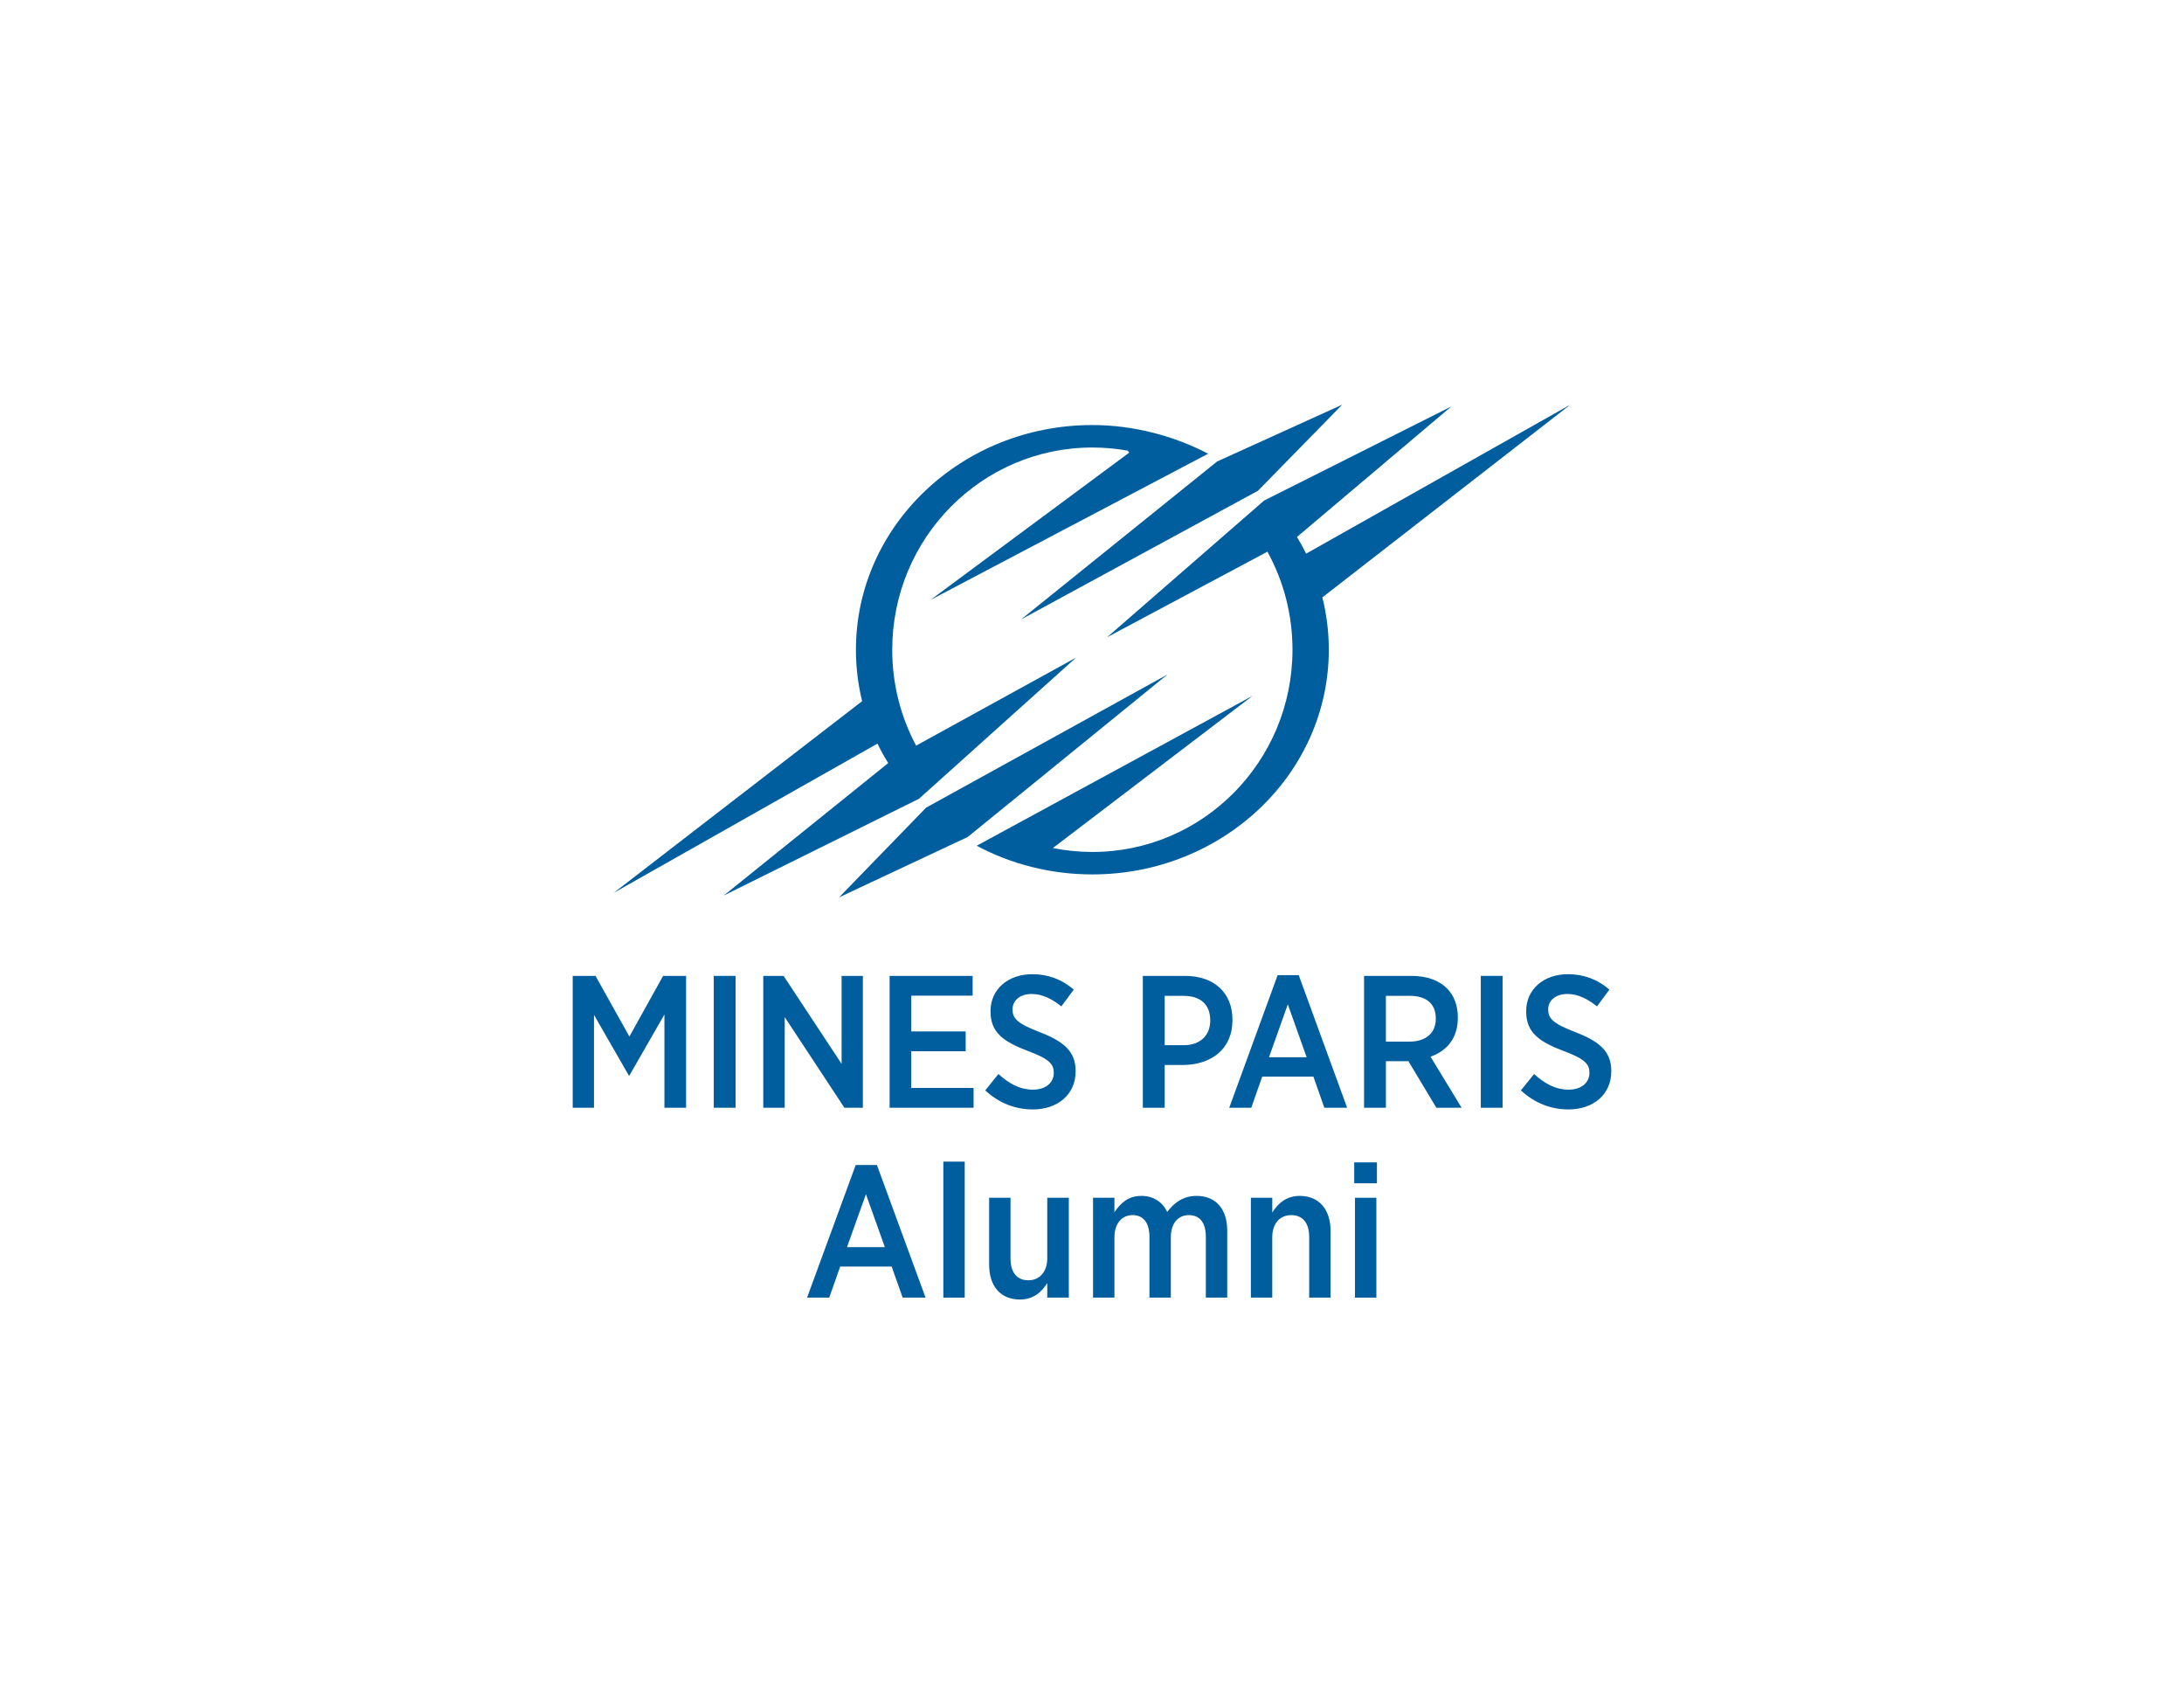 <?xml version="1.0" encoding="utf-8"?>
<!-- Generator: Adobe Illustrator 26.3.1, SVG Export Plug-In . SVG Version: 6.00 Build 0)  -->
<svg version="1.0" xmlns="http://www.w3.org/2000/svg" xmlns:xlink="http://www.w3.org/1999/xlink" x="0px" y="0px"
	 viewBox="0 0 497.038 387.731" enable-background="new 0 0 497.038 387.731" xml:space="preserve">
<g id="Calque_1">
</g>
<g id="Calque_2">
	<g>
		<g>
			<path fill="#005E9E" d="M251.949,144.986l35.745-31.105l42.617-21.409l-35.151,29.7c0.753,1.231,1.456,2.495,2.09,3.793
				l60.123-33.895l-56.43,43.845c0.96,3.826,1.467,7.81,1.467,11.915c0,28.231-24.089,51.115-53.807,51.115
				c-9.564,0-18.545-2.367-26.324-6.524l62.789-34.108l-45.453,34.627c2.904,0.581,5.912,0.895,8.988,0.895
				c25.158,0,45.543-20.6,45.543-46.005c0-8.099-2.068-15.704-5.703-22.312L251.949,144.986z"/>
			<path fill="#005E9E" d="M208.49,169.644c-3.471-6.494-5.434-13.922-5.434-21.815c0-25.41,20.389-46.011,45.545-46.011
				c2.748,0,5.438,0.243,8.053,0.716l0.349,0.441l-45.24,33.524l63.187-33.27c-7.703-4.026-16.944-6.526-26.348-6.526
				c-29.718,0-53.81,22.894-53.81,51.125c0,4.024,0.488,7.938,1.414,11.698l-56.54,43.617l60.031-33.956
				c0.739,1.521,1.551,3.001,2.437,4.432l-37.425,30.13l44.432-22.014l35.744-32.108L208.49,169.644"/>
			<polygon fill="#005E9E" points="190.963,204.16 210.755,183.757 265.688,153.465 220.242,190.421 			"/>
			<polygon fill="#005E9E" points="232.364,140.942 276.989,104.996 305.467,92.07 286.284,111.661 			"/>
		</g>
		<g>
			<g>
				<path fill="#005E9E" d="M130.341,222.032h5.185l7.713,13.798l7.671-13.798h5.228v29.997h-4.928v-21.211l-7.971,13.884h-0.129
					l-7.928-13.799v21.127h-4.842V222.032z"/>
				<path fill="#005E9E" d="M162.435,222.032h4.971v29.997h-4.971V222.032z"/>
				<path fill="#005E9E" d="M173.704,222.032h4.628l13.199,20.012v-20.012h4.842v29.997h-4.2l-13.584-20.612v20.612h-4.885V222.032z
					"/>
				<path fill="#005E9E" d="M202.456,222.032h18.898v4.5h-13.97v8.141h12.384v4.5h-12.384v8.356h14.184v4.5h-19.112V222.032z"/>
				<path fill="#005E9E" d="M224.222,248.086l3-3.728c2.228,2.014,4.714,3.556,7.885,3.556c2.871,0,4.714-1.586,4.714-3.814v-0.042
					c0-1.885-0.986-3.128-5.742-4.885c-5.699-2.143-8.656-4.242-8.656-9.041v-0.087c0-4.928,3.942-8.399,9.513-8.399
					c3.471,0,6.685,1.115,9.428,3.515l-2.828,3.813c-2.057-1.672-4.328-2.828-6.728-2.828c-2.7,0-4.371,1.499-4.371,3.472v0.042
					c0,2.099,1.114,3.214,6.214,5.185c5.571,2.144,8.142,4.457,8.142,8.829v0.085c0,5.271-4.114,8.657-9.727,8.657
					C231.207,252.415,227.479,251.086,224.222,248.086z"/>
				<path fill="#005E9E" d="M260.087,222.032h9.599c6.556,0,10.799,3.771,10.799,9.985v0.085c0,6.643-4.885,10.113-11.099,10.2
					h-4.328v9.727h-4.971V222.032z M269.386,237.802c3.814,0,6.042-2.272,6.042-5.613v-0.043c0-3.6-2.228-5.571-6.042-5.571h-4.328
					v11.227H269.386z"/>
				<path fill="#005E9E" d="M290.768,221.861h4.799l11.013,30.168h-5.185l-2.485-7.071h-11.656l-2.485,7.071h-5.014L290.768,221.861
					z M297.367,240.544l-4.285-12.042l-4.285,12.042H297.367z"/>
				<path fill="#005E9E" d="M310.435,222.032h10.842c3.428,0,6.214,1.028,8.013,2.828c1.586,1.585,2.485,3.857,2.485,6.599v0.171
					c0,4.628-2.571,7.499-6.214,8.785l7.071,11.613h-5.742l-6.385-10.627c-0.086,0.043-0.214,0.043-0.3,0.043h-4.799v10.584h-4.971
					V222.032z M320.762,236.988c3.857,0,5.999-2.057,5.999-5.186v-0.086c0-3.386-2.185-5.142-5.914-5.142h-5.442v10.414H320.762z"/>
				<path fill="#005E9E" d="M337.001,222.032h4.971v29.997h-4.971V222.032z"/>
				<path fill="#005E9E" d="M346.127,248.086l3-3.728c2.228,2.014,4.714,3.556,7.885,3.556c2.871,0,4.714-1.586,4.714-3.814v-0.042
					c0-1.885-0.986-3.128-5.742-4.885c-5.699-2.143-8.656-4.242-8.656-9.041v-0.087c0-4.928,3.942-8.399,9.513-8.399
					c3.471,0,6.685,1.115,9.428,3.515l-2.828,3.813c-2.057-1.672-4.328-2.828-6.728-2.828c-2.7,0-4.371,1.499-4.371,3.472v0.042
					c0,2.099,1.114,3.214,6.214,5.185c5.571,2.144,8.142,4.457,8.142,8.829v0.085c0,5.271-4.114,8.657-9.727,8.657
					C353.112,252.415,349.384,251.086,346.127,248.086z"/>
			</g>
		</g>
		<g>
			<path fill="#005E9E" d="M194.745,265.058h4.825l11.07,30.175h-5.212l-2.499-7.072h-11.716l-2.499,7.072h-5.04L194.745,265.058z
				 M201.378,283.746l-4.308-12.044l-4.308,12.044H201.378z"/>
			<path fill="#005E9E" d="M214.686,264.287h4.868v30.946h-4.868V264.287z"/>
			<path fill="#005E9E" d="M225.109,287.732v-15.216h4.868v13.844c0,3.172,1.507,4.929,4.049,4.929s4.308-1.886,4.308-5.015v-13.759
				h4.911v22.717h-4.911v-3.3c-1.292,2.015-3.102,3.729-6.203,3.729C227.694,295.662,225.109,292.618,225.109,287.732z"/>
			<path fill="#005E9E" d="M248.755,272.516h4.868v3.3c1.335-2.015,3.101-3.729,6.117-3.729c2.8,0,4.824,1.415,5.901,3.644
				c1.551-2.058,3.618-3.644,6.677-3.644c4.221,0,6.978,2.786,6.978,7.93v15.216h-4.868v-13.802c0-3.257-1.378-4.972-3.876-4.972
				c-2.369,0-4.092,1.8-4.092,5.015v13.759h-4.868v-13.844c0-3.215-1.421-4.929-3.833-4.929c-2.456,0-4.135,1.929-4.135,5.058
				v13.716h-4.868V272.516z"/>
			<path fill="#005E9E" d="M284.677,272.516h4.868v3.343c1.292-2.015,3.145-3.772,6.246-3.772c4.394,0,7.021,3.086,7.021,7.93
				v15.216h-4.868v-13.844c0-3.172-1.507-4.929-4.092-4.929c-2.542,0-4.308,1.886-4.308,5.015v13.759h-4.868V272.516z"/>
			<path fill="#005E9E" d="M308.194,264.458h5.169v4.758h-5.169V264.458z M308.366,272.516h4.868v22.717h-4.868V272.516z"/>
		</g>
	</g>
</g>
</svg>
